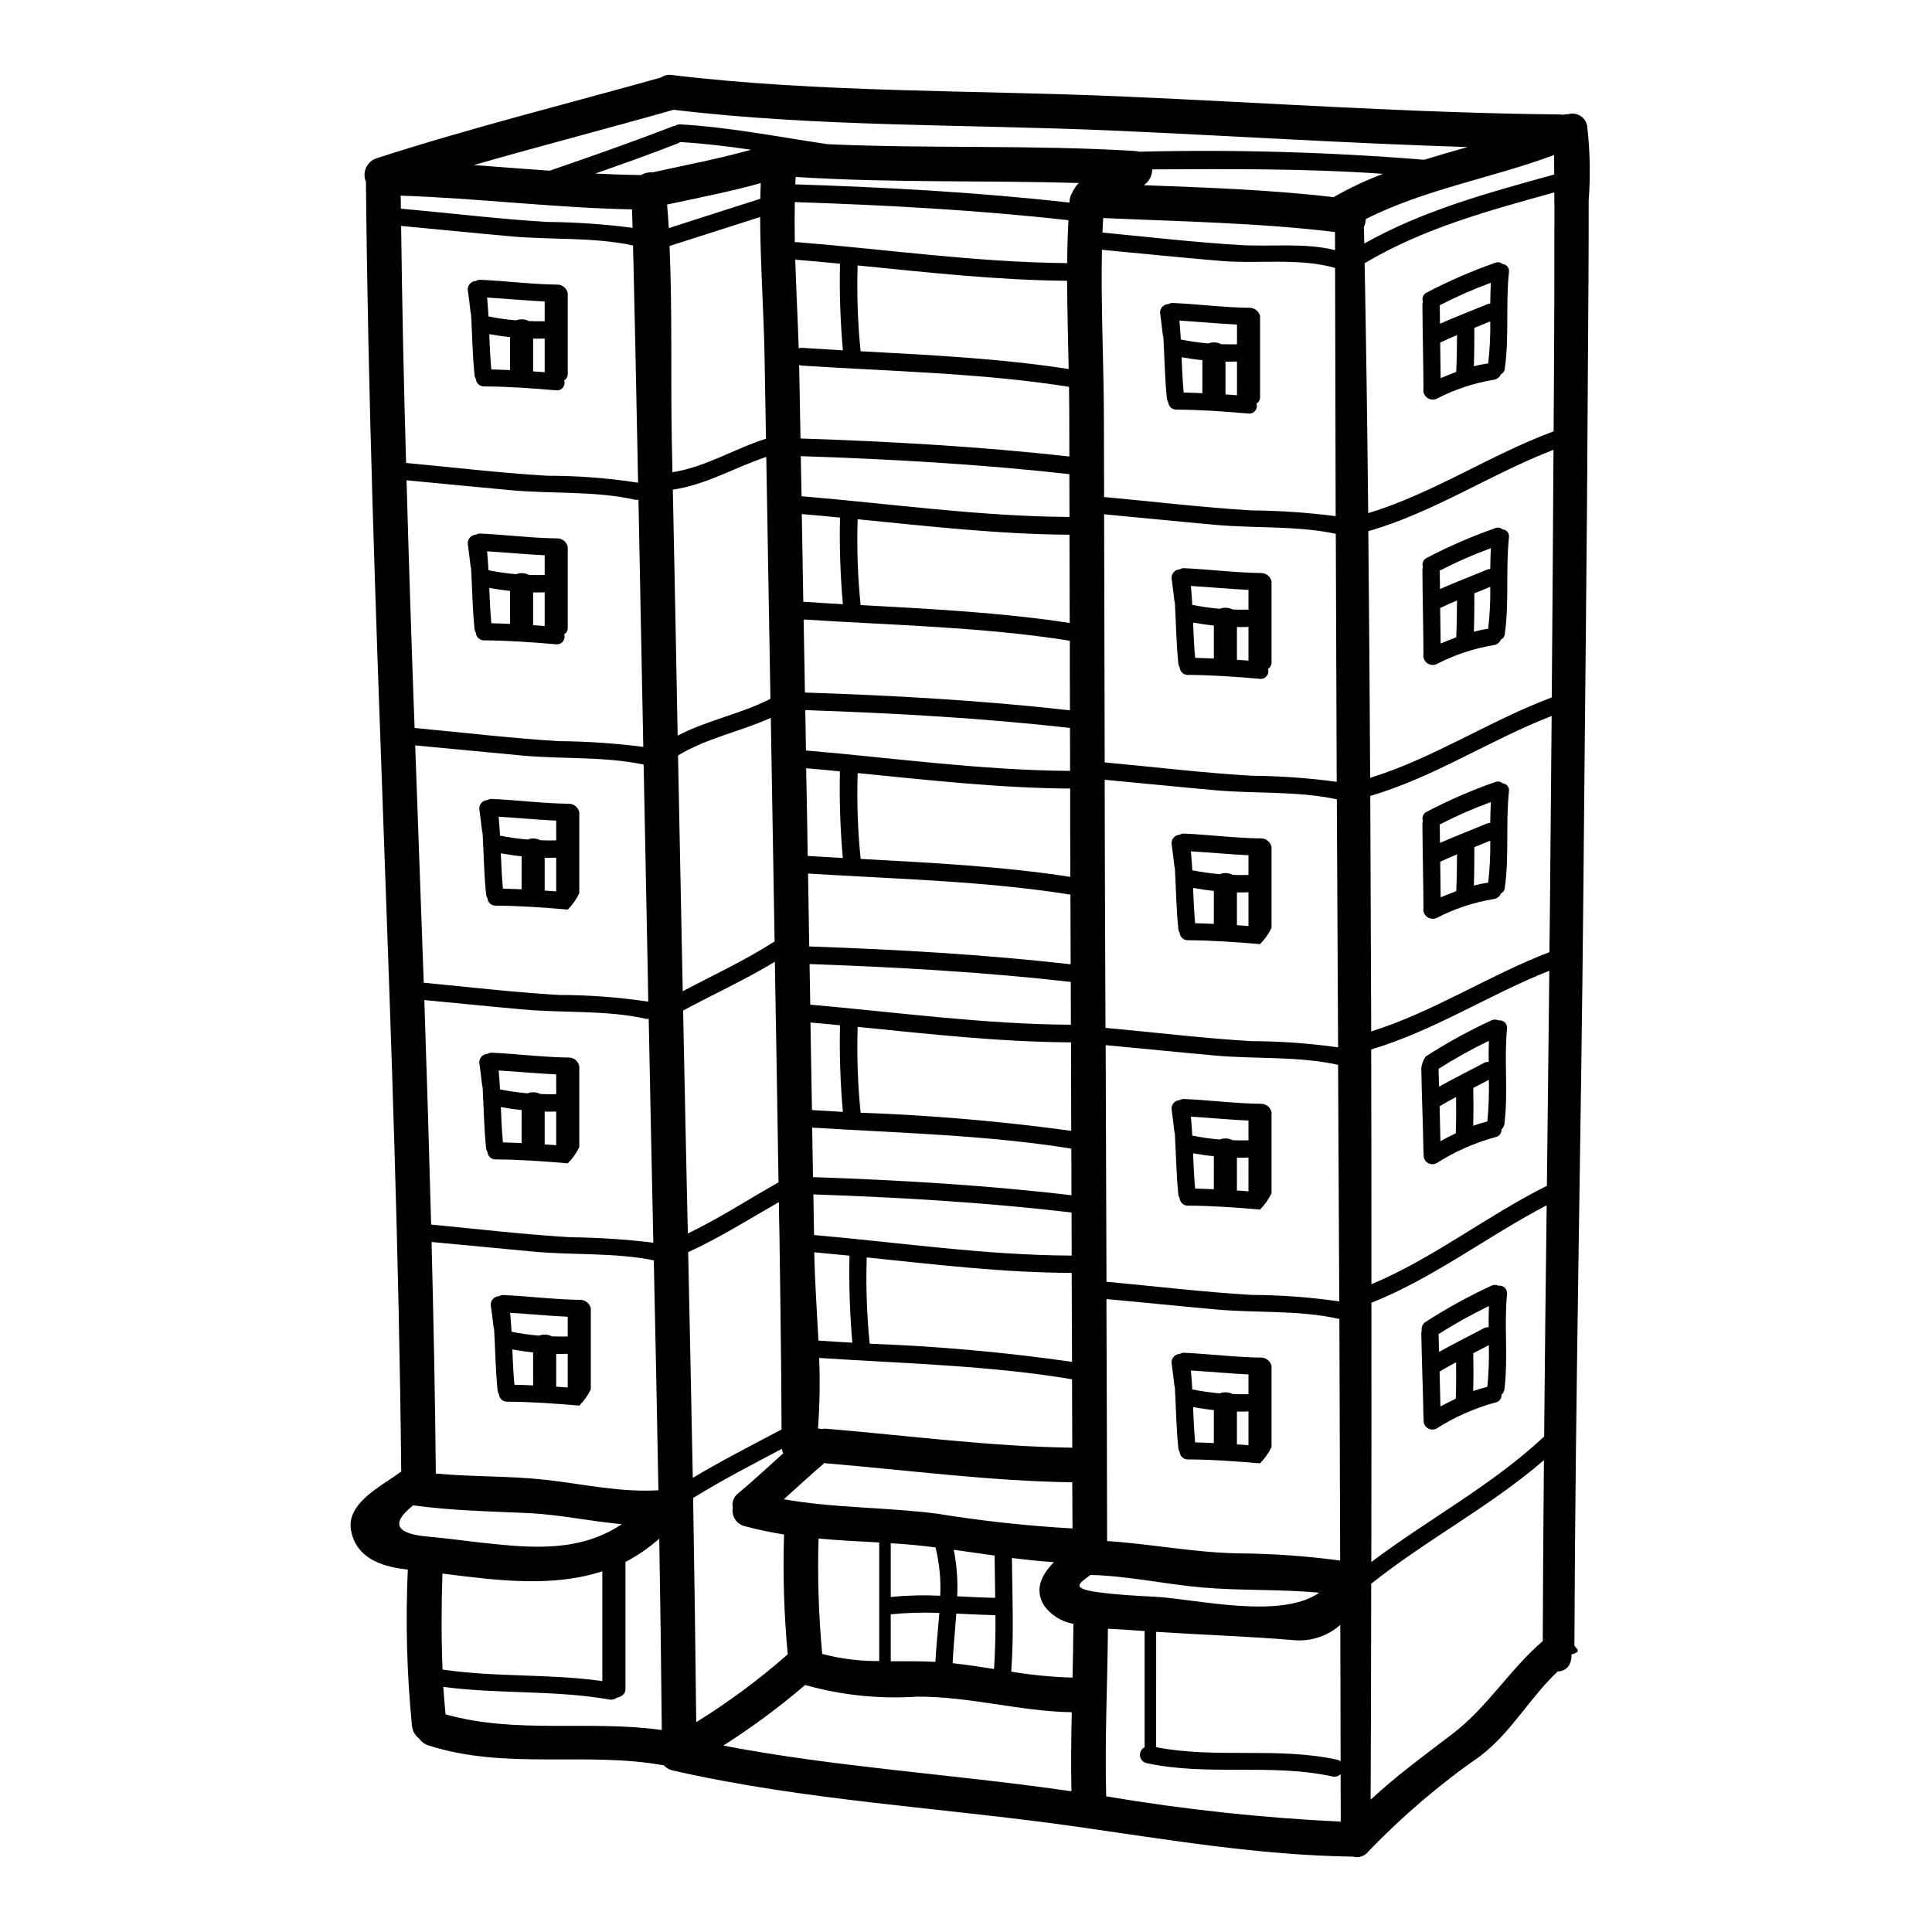 <?xml version="1.0" encoding="UTF-8"?>
<!-- The Best Svg Icon site in the world: iconSvg.co, Visit us! https://iconsvg.co -->
<svg fill="#000000" width="800px" height="800px" version="1.1" viewBox="144 144 512 512" xmlns="http://www.w3.org/2000/svg">
 <g>
  <path d="m564.62 177.44c0.758 6.547 0.891 13.152 0.395 19.723 0.027 15.164-0.121 30.332-0.215 45.527-0.211 45.434-0.789 90.922-1.18 136.34-0.609 67.023-2.141 134.01-2.387 201.04 0.277 0.762 2.293 1.574-0.762 2.363v0.09c0 2.879-1.438 4.328-3.668 4.438-7.523 7.086-12.262 16.113-20.547 22.434h-0.004c-10.691 7.422-20.617 15.895-29.629 25.285-0.957 1.23-2.562 1.758-4.066 1.344h-0.188c-24.77-0.367-48.895-4.496-73.352-7.981-35.531-5.043-71.734-6.848-106.74-14.859-0.898-0.184-1.715-0.656-2.324-1.344-20.758-3.758-41.945 1.316-62.402-5.289v-0.004c-1.004-0.293-1.867-0.934-2.449-1.801-1.09-0.797-1.789-2.019-1.926-3.367-1.359-13.762-1.727-27.609-1.102-41.426-0.066-0.023-0.141-0.035-0.211-0.031-6.82-0.734-13.453-3.027-14.832-10.336-1.348-7.184 7.981-11.711 12.566-15.102 0.23-0.176 0.477-0.332 0.734-0.461-1.129-113.95-8.285-227.88-9.352-341.84-0.52-1.195-0.508-2.551 0.027-3.738 0.535-1.188 1.547-2.094 2.785-2.5 24.855-8.043 50.203-14.34 75.371-21.402 0.816-0.578 1.824-0.82 2.812-0.672 39.262 4.723 79.902 3.977 119.4 5.688 38.617 1.68 77.387 4.406 116.04 4.769h-0.004c0.281-0.004 0.559 0.027 0.828 0.09 0.43-0.109 0.871-0.16 1.312-0.148 1.102-0.34 2.293-0.18 3.266 0.43s1.633 1.613 1.809 2.75zm-8.809 67.574c0.094-15.48 0.137-30.965 0.121-46.445 0-1.18 0-2.387-0.027-3.578-17.273 4.801-34.766 9.508-50.266 18.773 0.395 20.027 0.699 42.438 0.949 66.227 17.211-5.227 32.273-15.441 49.133-21.68zm0.062-54.762c0-1.711 0-3.457-0.031-5.168-16.359 6.086-34.43 9.113-49.902 16.973l0.004-0.004c-0.004 0.711-0.168 1.414-0.488 2.047 0.031 1.469 0.062 2.938 0.09 4.438 15.676-8.836 33.086-13.516 50.312-18.285zm-0.641 138.57c0.18-21.863 0.332-43.734 0.457-65.617-16.723 6.449-31.766 16.602-49.074 21.559 0.215 21.035 0.371 43.047 0.492 65.371 16.816-5.199 31.645-15.137 48.125-21.312zm-0.461 53.293c0.152-16.113 0.297-32.238 0.43-48.375-16.359 6.359-31.156 16.234-48.066 21.191 0.094 20.789 0.184 41.766 0.246 62.406 16.508-5.168 31.094-14.832 47.23-21.008 0.07-4.738 0.121-9.477 0.16-14.215zm-0.828 76.133c0.215-18.988 0.43-37.988 0.645-56.992-16.055 6.356-30.605 15.93-47.207 20.859 0.059 21.398 0.059 42.344 0.059 62.219 16.449-6.883 30.578-18.137 46.508-26.086zm-0.73 66.441c0.184-20.426 0.406-40.852 0.672-61.277-15.742 8.227-29.875 19.234-46.445 25.836 0.031 25.168 0 48.496-0.031 68.707 15.078-11.375 31.984-20.301 45.805-33.266zm-0.367 54.211c0.059-15.992 0.16-31.977 0.309-47.945-14.223 12.293-31.066 21.039-45.773 32.746-0.031 25.777-0.094 45.863-0.152 57.238 6.785-6.328 13.879-11.465 21.676-17.43 9.242-7.027 15.199-17.121 23.945-24.609zm-31.398-392.56c3.789-1.18 7.644-2.293 11.465-3.367-31.586-0.977-63.199-3.027-94.691-4.402-38.25-1.652-77.633-0.918-115.72-5.477-0.031 0-0.062 0.031-0.09 0.031-17.582 4.984-35.285 9.574-52.836 14.613 6.668 0.492 13.363 1.039 20.074 1.5 11.02-3.789 21.988-7.613 32.84-11.832l-0.004 0.008c0.141-0.039 0.281-0.059 0.426-0.062 0.387-0.289 0.867-0.43 1.348-0.395 13.18 0.762 26.047 3.332 39.078 5.258 27.16 1.223 54.316 0.121 81.453 1.805l-0.004 0.004c0.375 0.008 0.746 0.07 1.102 0.18 25.207-0.617 50.426 0.098 75.559 2.137zm-24.035 9.906c4.199-2.41 8.586-4.477 13.121-6.176-20.363-1.438-40.789-1.285-61.184-1.18h-0.004c0.004 1.68-0.832 3.254-2.231 4.188 16.785 0.629 33.605 1.211 50.297 3.168zm1.898 430.5c0-4.219-0.031-8.406-0.031-12.594-0.539 0.578-1.344 0.82-2.109 0.641-16.328-3.578-33.062 0-49.441-3.578-0.895-0.246-1.543-1.02-1.629-1.941-0.09-0.926 0.402-1.809 1.234-2.219v-30.664c0-0.062 0.031-0.09 0.031-0.152-1.5-0.09-3-0.184-4.496-0.309-1.496-0.121-3.301-0.18-5.258-0.305-0.125 14.797-0.859 29.594-0.461 44.426l0.004 0.004c20.566 3.465 41.32 5.703 62.156 6.695zm-0.031-15.992-0.09-36.141v0.004c-3.266 2.887-7.547 4.356-11.895 4.074-12.262-1.039-24.617-1.438-36.902-2.231l-0.004 30.566c15.867 3.086 32.133-0.152 48.02 3.328v0.004c0.312 0.074 0.609 0.207 0.871 0.398zm-0.121-53.293c-0.062-21.309-0.133-42.633-0.211-63.965l-0.004 0.004c-0.082 0.016-0.164 0.016-0.246 0-10.574-2.387-21.984-1.496-32.773-2.508-9.574-0.855-19.141-1.867-28.711-2.719 0.09 21.371 0.148 42.746 0.18 64.117 11.617 0.762 23.055 3.059 34.766 3.269 9.012 0.062 18.008 0.695 26.934 1.898 0.035-0.031 0.035-0.066 0.066-0.098zm-0.242-68.582c-0.094-20.879-0.195-41.773-0.309-62.68-10.547-2.363-21.922-1.496-32.668-2.477-9.633-0.855-19.285-1.867-28.926-2.754 0.062 20.914 0.137 41.82 0.215 62.711 12.781 1.18 25.559 2.719 38.398 3.484 7.793 0.039 15.574 0.609 23.285 1.719zm-0.309-67.324c-0.125-21.922-0.234-43.836-0.336-65.73-10.457-2.262-21.711-1.438-32.352-2.418-9.664-0.855-19.352-1.863-29.047-2.754-0.031 0-0.059-0.031-0.121-0.059 0.031 8.742 0.051 17.473 0.062 26.203 0.059 13.211 0.109 26.406 0.148 39.598 12.875 1.16 25.746 2.754 38.648 3.516v-0.004c7.691 0.027 15.375 0.578 22.996 1.648zm-0.367-70.367c-0.09-21.938-0.172-43.848-0.242-65.73-10.395-2.199-21.527-1.406-32.074-2.383-9.664-0.859-19.352-1.867-29.047-2.754l-0.277-0.09c0.031 21.953 0.082 43.898 0.152 65.828h0.121c12.902 1.18 25.805 2.754 38.738 3.516h0.004c7.566 0.062 15.125 0.602 22.625 1.613zm-0.277-70.383c-0.062-21.938-0.113-43.871-0.152-65.801-9.477-2.723-20.301-1.043-30.086-1.84-10.578-0.887-21.129-1.969-31.703-2.965-0.309 14.801 0.488 29.812 0.52 44.477 0 7.031 0.02 14.066 0.059 21.098 0.09 0 0.184-0.062 0.277-0.031 12.902 1.18 25.805 2.754 38.738 3.516h-0.004c7.477 0.062 14.938 0.574 22.352 1.527zm-0.152-70.527c0-1.574-0.031-3.207-0.031-4.797-20.391-2.449-40.91-2.781-61.426-3.699-0.062 1.281-0.152 2.566-0.184 3.852 12.109 1.16 24.219 2.566 36.387 3.301 8.406 0.52 17.027-0.676 25.254 1.344zm-47.727 356.88c10.734 0.551 33.113 6.144 43.539-1.07-10.395-0.98-20.793-0.488-31.246-1.406-9.84-0.891-19.508-3.059-29.383-3.301-3.367 2.445-5.047 3.543 1.836 4.555 5.07 0.703 10.148 0.949 15.254 1.223zm-21.316-373.18c0.27-0.578 0.676-1.082 1.184-1.469-25.008-0.762-50.082 0-75.09-1.621-0.031 0.672-0.094 1.316-0.121 1.969 24.305 0.789 48.523 2.109 72.68 4.832 0-0.152 0.027-0.309 0.027-0.461h-0.004c0.051-0.758 0.281-1.488 0.672-2.141 0.16-0.402 0.379-0.777 0.652-1.109zm-0.547 394.61c0.121-4.723 0.211-9.508 0.242-14.25h0.004c-3.133-0.543-5.934-2.285-7.797-4.859-2.66-4.465-0.52-8.266 2.629-11.496-3.731-0.242-7.43-0.641-11.133-1.098 0.094 10.055 0.551 20.074-0.18 30.113 5.367 0.898 10.793 1.43 16.234 1.59zm0-39.535c-0.031-4.066-0.031-8.133-0.062-12.23-21.801-0.309-43.418-3.211-65.156-5.016l-0.52-0.09c-3.637 3.117-7.184 6.387-10.762 9.602 13.453 2.387 27.242 2.078 40.816 3.852v0.004c11.82 1.914 23.73 3.211 35.684 3.879zm-0.062-21.402c-0.031-6.023-0.031-12.074-0.059-18.129-21.742-3.668-44.977-4.188-67.023-5.656 0.266 6.238 0.164 12.484-0.305 18.711 0.328 0.008 0.656 0.051 0.98 0.121 0.41-0.082 0.832-0.105 1.25-0.062 21.711 1.809 43.328 4.711 65.156 5.016zm-0.059-22.746-0.094-23.574c-18.191-0.062-36.23-2.234-54.316-4.098-0.246 7.633 0.02 15.273 0.785 22.867 17.949 0.656 35.848 2.258 53.625 4.805zm-0.094-28.16c0-3.789-0.027-7.613-0.027-11.414-22.75-2.691-45.559-4.008-68.43-4.801 0.062 3.578 0.121 7.188 0.184 10.766 22.746 1.988 45.379 5.356 68.273 5.449zm-0.066-15.992c0-4.129 0-8.227-0.031-12.355-22.32-3.606-46.016-4.156-68.672-5.566 0.09 4.371 0.148 8.746 0.211 13.117 22.906 0.797 45.75 2.113 68.492 4.805zm0 157.95c-0.152-6.969-0.062-13.973 0.09-20.945-13.852-0.242-27.184-4.219-41.031-4.129h-0.004c-9.977 0.668-19.996-0.375-29.625-3.086-6.844 5.852-14.086 11.215-21.68 16.055 29.656 5.688 59.988 7.523 89.863 11.773 0.812 0.121 1.598 0.211 2.387 0.332zm-0.055-175.02c-0.031-7.828-0.031-15.625-0.059-23.449-18.961-0.094-37.73-2.231-56.535-4.098h-0.004c-0.238 7.59 0.023 15.188 0.789 22.746 18.668 0.668 37.297 2.269 55.809 4.801zm-0.09-28.129c0-3.789-0.031-7.555-0.031-11.344-23.023-2.598-46.105-3.914-69.223-4.723 0.059 3.578 0.121 7.184 0.184 10.762 23.02 2.008 45.922 5.191 69.066 5.312zm-0.062-16.02c-0.027-6.148-0.027-12.293-0.059-18.441-22.598-3.637-46.656-4.156-69.531-5.594 0.121 6.449 0.211 12.871 0.309 19.32 23.172 0.805 46.266 2.121 69.277 4.723zm-0.094-23.156v-2.676c-0.031-6.91-0.043-13.816-0.031-20.727-18.867-0.121-37.578-2.262-56.32-4.098-0.238 7.59 0.023 15.188 0.789 22.746 18.57 1.012 37.461 1.953 55.562 4.754zm-0.059-28.098c0-3.789 0-7.582-0.031-11.375-23.301-2.629-46.688-3.914-70.141-4.723 0.059 3.543 0.121 7.125 0.18 10.703 23.332 2.004 46.539 5.254 69.992 5.41zm-0.035-16.039c-0.031-6.148-0.031-12.293-0.031-18.438-22.961-3.672-47.363-4.129-70.539-5.629 0.121 6.449 0.211 12.902 0.336 19.352 23.484 0.773 46.91 2.086 70.234 4.715zm-0.062-23.148c0-7.797-0.02-15.594-0.059-23.387-18.805-0.121-37.457-2.262-56.141-4.098-0.238 7.594 0.023 15.191 0.789 22.746 18.508 1.012 37.344 1.961 55.414 4.742zm-0.059-28.098c0-3.758-0.031-7.551-0.031-11.344-23.668-2.66-47.395-3.977-71.18-4.769 0.059 3.543 0.148 7.086 0.211 10.629 23.672 1.969 47.215 5.363 71.004 5.484zm-0.031-16.02c0-4.219-0.031-8.41-0.031-12.629 0-1.926-0.031-3.883-0.059-5.836-23.059-3.668-47.578-4.098-70.848-5.629h-0.004c-0.23-0.039-0.453-0.102-0.672-0.184 0.031 0.949 0.059 1.895 0.059 2.809 0.094 5.566 0.215 11.133 0.309 16.695 23.824 0.801 47.555 2.113 71.25 4.785zm-0.184-23.18c-0.152-7.766-0.367-15.59-0.426-23.387-18.594-0.152-37.031-2.231-55.496-4.066h-0.004c-0.238 7.594 0.023 15.191 0.789 22.746 18.418 0.98 37.164 1.922 55.137 4.707zm-0.395-28.066c0.031-3.789 0.121-7.582 0.34-11.375-24.098-2.688-48.277-4.004-72.523-4.797-0.062 3.543-0.062 7.086 0 10.672l-0.004-0.004c0.156-0.047 0.32-0.07 0.488-0.062 23.91 1.93 47.695 5.356 71.699 5.566zm-19.387 372.57c0.309-4.723 0.43-9.508 0.371-14.25-3.457-0.094-6.91-0.277-10.367-0.43-0.309 4.371-0.762 8.773-0.977 13.145 3.695 0.402 7.336 0.953 10.973 1.535zm0.309-18.867c-0.062-3.731-0.121-7.477-0.152-11.191-3.609-0.492-7.215-1.043-10.824-1.531l-0.004 0.004c0.809 4.055 1.117 8.195 0.918 12.324 3.367 0.18 6.695 0.336 10.062 0.398zm-14.562-0.551-0.004 0.004c0.211-4.309-0.211-8.625-1.25-12.812-3.457-0.43-6.941-0.789-10.426-1.008l-1.438-0.094v14.25-0.004c4.359-0.43 8.746-0.543 13.121-0.332zm-0.242 4.555h-0.004c-4.293-0.164-8.594-0.043-12.871 0.371v12.441c3.914 0 7.871-0.031 11.832 0.152 0.23-4.309 0.711-8.621 1.047-12.965zm-15.926 12.766v-31.43c-5.41-0.309-10.762-0.551-16.082-1.039-0.305 10.203 0.023 20.414 0.977 30.578 4.93 1.293 10.008 1.93 15.105 1.891zm-7.125-84.387c-0.668-7.664-0.922-15.359-0.762-23.055-3.09-0.309-6.207-0.609-9.328-0.887 0.125 7.523 0.703 15.441 1.102 23.387 2.969 0.203 5.961 0.418 8.988 0.57zm-13.422-263.64c3.606 0.242 7.246 0.461 10.914 0.672-0.68-7.633-0.938-15.301-0.762-22.965-3.82-0.367-7.644-0.73-11.496-1.039-0.129-0.023-0.25-0.066-0.367-0.121 0.242 7.871 0.672 15.777 0.918 23.574 0.258-0.074 0.523-0.117 0.793-0.121zm1.574 134.66 9.324 0.551v-0.004c-0.684-7.633-0.938-15.301-0.762-22.961-3-0.309-5.965-0.578-8.957-0.828 0.09 4.219 0.152 8.41 0.242 12.629 0.074 3.516 0.105 7.062 0.168 10.609zm1.148 67.344c2.719 0.152 5.445 0.336 8.195 0.488l-0.004-0.004c-0.68-7.633-0.938-15.297-0.762-22.961-2.602-0.277-5.231-0.488-7.828-0.73 0.121 7.719 0.273 15.453 0.398 23.207zm8.191-134.06c-0.68-7.633-0.938-15.301-0.762-22.961-3.367-0.336-6.758-0.641-10.125-0.918 0.152 7.734 0.277 15.504 0.395 23.223 3.492 0.258 6.981 0.445 10.492 0.656zm-14.613 278.3c-0.984-10.559-1.312-21.168-0.98-31.77-3.504-0.539-6.973-1.273-10.395-2.199-2.188-0.512-3.586-2.652-3.18-4.859-0.324-1.441 0.227-2.938 1.406-3.824 4.098-3.426 8.016-7.086 11.957-10.629v0.004c-0.172-0.379-0.297-0.773-0.367-1.184-7.918 4.188-15.902 8.316-23.516 13.023 0.336 19.812 0.613 39.617 0.828 59.41v0.004c8.566-5.316 16.676-11.328 24.246-17.977zm-1.652-59.59c0-0.582 0.031-1.039 0-1.254 0-3.973-0.027-7.918-0.059-11.891-0.121-12.965-0.309-25.977-0.492-38.922-0.059-2.723-0.121-5.477-0.148-8.195-7.949 4.555-15.684 9.445-24.035 13.27 0.43 19.941 0.84 39.879 1.223 59.809 7.644-4.578 15.625-8.633 23.512-12.82zm-0.789-65.496c-0.301-19.477-0.629-38.961-0.977-58.457-7.828 4.769-16.234 8.562-24.309 12.934 0.395 19.68 0.812 39.371 1.25 59.07 8.285-3.969 16.02-9.023 24.027-13.547zm-1.039-63.844c-0.242-13.145-0.43-26.293-0.672-39.438-0.121-6.606-0.211-13.211-0.336-19.812-8.074 3.637-16.973 5.348-24.586 9.965 0.395 19.387 0.785 38.77 1.16 58.156l0.094 4.328c8.16-4.328 16.566-8.184 24.332-13.199zm-1.105-64.297-1.102-64.117c-8.348 2.812-16.051 7.43-24.766 8.684 0.457 21.711 0.883 43.441 1.281 65.188 7.832-4.098 16.727-5.723 24.586-9.754zm-1.18-68.918c-0.125-7.125-0.246-14.277-0.371-21.398-0.211-12.262-1.129-24.891-1.18-37.363-8.012 2.566-15.992 5.117-24.008 7.676 0.762 17.32 0.277 34.918 0.609 52.133 0.062 2.598 0.125 5.227 0.152 7.824 8.672-1.32 16.438-6.242 24.785-8.875zm-1.5-63.594c0.031-1.379 0.059-2.781 0.121-4.16-8.164 2.293-16.531 3.887-24.828 5.688 0.152 2.078 0.34 4.156 0.461 6.238 8.062-2.606 16.16-5.184 24.234-7.769zm-2.418-12.988c-6.234-0.918-12.504-1.68-18.801-2.047h-0.031c-0.152 0.09-0.309 0.211-0.488 0.305-7.277 2.848-14.645 5.477-22.016 8.043 3.938 0.184 7.871 0.34 11.832 0.395 0.059 0 0.121 0.031 0.184 0.031s0.121-0.031 0.18-0.059l0.004-0.008c0.91-0.52 1.953-0.754 2.996-0.676 8.703-1.93 17.512-3.578 26.129-5.996zm-23.695 418.79c-0.156-16.91-0.379-33.816-0.672-50.723v-0.008c-2.719 2.422-5.727 4.496-8.957 6.176v33.754c0 1.25-1.039 1.969-2.231 2.199-0.547 0.461-1.27 0.652-1.969 0.52-14.586-2.566-29.445-1.406-44.082-3.363 0.152 2.445 0.395 4.859 0.609 7.277 18.676 5.293 38.215 1.469 57.293 4.16zm-30.922-66.328c10.059 1.102 19.844 3.394 30.027 2.781-0.371-20.301-0.777-40.613-1.223-60.938-10.273-2.078-21.312-1.348-31.738-2.293-9.055-0.828-18.105-1.742-27.16-2.566 0.52 20.469 0.949 40.906 1.133 61.363 9.668 0.918 19.328 0.582 28.961 1.652zm28.68-62.832c-0.426-19.75-0.836-39.523-1.223-59.316-0.223 0.043-0.453 0.043-0.672 0-10.578-2.387-21.984-1.5-32.773-2.508-8.688-0.762-17.32-1.652-26.02-2.477 0.672 19.84 1.273 39.672 1.801 59.5 12.324 1.18 24.617 2.629 36.969 3.363h-0.004c7.328 0.078 14.645 0.559 21.922 1.438zm-1.344-63.879c-0.031-2.363-0.09-4.723-0.121-7.086-0.363-18.559-0.73-37.141-1.102-55.738-10.395-2.199-21.555-1.41-32.102-2.387-9.477-0.859-18.961-1.836-28.438-2.691 0.762 20.949 1.52 41.91 2.262 62.895 11.953 1.133 23.879 2.539 35.863 3.242 7.91 0.008 15.812 0.594 23.637 1.766zm-1.316-67.512c-0.426-21.828-0.855-43.66-1.281-65.492-0.336 0.066-0.684 0.055-1.012-0.031-10.594-2.363-21.984-1.496-32.777-2.5-9.234-0.828-18.438-1.77-27.672-2.629 0.613 21.891 1.324 43.773 2.137 65.645 12.754 1.18 25.5 2.723 38.281 3.488l0.004-0.004c7.465 0.066 14.918 0.574 22.32 1.527zm-1.379-70.02c-0.059-3.516-0.121-7.062-0.211-10.609-0.309-15.84-0.645-31.656-1.008-47.457-0.062-1.574-0.094-3.207-0.121-4.797-10.457-2.262-21.711-1.438-32.352-2.418-9.664-0.855-19.352-1.867-29.047-2.754v0.004c-0.016-0.016-0.035-0.027-0.059-0.031 0.262 20.945 0.699 41.891 1.316 62.836 12.473 1.16 24.977 2.66 37.484 3.394l-0.004-0.004c8.035 0 16.059 0.613 24 1.844zm-1.461-67.535c-0.062-1.574-0.094-3.18-0.152-4.769v-0.121c-20.469-0.395-40.82-2.965-61.309-3.637 0.031 1.18 0.062 2.289 0.062 3.457h0.121c12.902 1.16 25.805 2.754 38.738 3.516v-0.004c7.535 0.062 15.062 0.582 22.539 1.559zm-8.016 385.13v-29.105c-13.145 4.309-27.703 2.477-42.375 0.609-0.277 8.5-0.309 16.973 0.027 25.441 14.035 2.078 28.285 1.066 42.348 3.051zm-31.309-36.605c13.543 1.5 25.621 2.262 36.477-4.984-8.285-0.734-16.418-2.539-24.855-2.938-10.184-0.461-20.305-0.641-30.426-2.051-6.359 5.016-4.277 7.617 4.16 8.316 4.894 0.406 9.754 1.145 14.645 1.664z"/>
  <path d="m542.21 213.98c0.516 0.035 0.996 0.289 1.316 0.695 0.32 0.41 0.453 0.934 0.363 1.445-0.891 8.5 0.09 17.062-1.102 25.559-0.043 0.652-0.441 1.23-1.039 1.5-0.324 0.805-1.062 1.371-1.926 1.469-5.277 0.875-10.387 2.578-15.137 5.047-0.844 0.363-1.816 0.234-2.539-0.336-0.719-0.566-1.07-1.484-0.914-2.391v-0.027c-0.031-7.477-0.246-14.957-0.277-22.414h0.004c0.023-0.195 0.062-0.391 0.121-0.578-0.328-0.945 0.105-1.984 1.008-2.418 5.844-3.062 11.906-5.691 18.133-7.871 0.668-0.293 1.445-0.168 1.988 0.32zm-3.273 10.473c0-1.836 0.062-3.668 0.152-5.512-4.637 1.691-9.156 3.684-13.535 5.957 0.031 1.617 0.059 3.269 0.059 4.891 4.16-1.84 8.41-3.457 12.594-5.199 0.234-0.086 0.48-0.133 0.73-0.137zm0 4.723c-1.406 0.582-2.809 1.16-4.219 1.711 0 2.445 0 6.418-0.121 10.184h-0.004c1.246-0.336 2.512-0.59 3.793-0.766 0.426-3.684 0.609-7.391 0.551-11.098zm-9.02 13.383c0.152-3.059 0.18-7.34 0.211-9.754-1.5 0.609-2.996 1.281-4.465 1.988 0.059 3.148 0.09 6.266 0.121 9.414 1.383-0.574 2.758-1.125 4.133-1.648z"/>
  <path d="m542.21 284.3c0.516 0.035 0.996 0.289 1.316 0.695 0.32 0.41 0.453 0.934 0.363 1.445-0.891 8.5 0.09 17.062-1.102 25.559-0.043 0.652-0.441 1.23-1.039 1.5-0.324 0.809-1.062 1.371-1.926 1.469-5.277 0.875-10.387 2.578-15.137 5.047-0.844 0.363-1.816 0.234-2.539-0.332-0.719-0.57-1.07-1.488-0.914-2.391v-0.035c-0.031-7.457-0.246-14.957-0.277-22.41h0.004c0.023-0.195 0.062-0.391 0.121-0.578-0.328-0.945 0.105-1.984 1.008-2.418 5.844-3.062 11.906-5.691 18.133-7.871 0.668-0.293 1.445-0.168 1.988 0.32zm-3.273 10.488c0-1.836 0.062-3.668 0.152-5.512-4.633 1.691-9.156 3.672-13.535 5.938 0.031 1.621 0.059 3.273 0.059 4.891 4.16-1.836 8.41-3.453 12.594-5.195 0.234-0.082 0.48-0.121 0.73-0.121zm0 4.723c-1.406 0.578-2.809 1.18-4.219 1.711 0 2.445 0 6.418-0.121 10.184h-0.004c1.246-0.34 2.512-0.605 3.793-0.785 0.426-3.684 0.609-7.387 0.551-11.094zm-9.02 13.379c0.152-3.059 0.18-7.34 0.211-9.758-1.5 0.613-2.996 1.285-4.465 1.988 0.059 3.148 0.09 6.269 0.121 9.418 1.383-0.582 2.758-1.133 4.133-1.648z"/>
  <path d="m542.21 351.59c0.516 0.035 0.996 0.289 1.316 0.695 0.32 0.41 0.453 0.934 0.363 1.445-0.891 8.5 0.09 17.062-1.102 25.559v0.004c-0.043 0.652-0.441 1.227-1.039 1.496-0.324 0.809-1.062 1.371-1.926 1.469-5.277 0.871-10.387 2.57-15.137 5.031-0.844 0.363-1.816 0.234-2.539-0.332-0.719-0.57-1.07-1.488-0.914-2.391v-0.031c-0.031-7.477-0.246-14.957-0.277-22.41l0.004-0.004c0.023-0.195 0.062-0.391 0.121-0.578-0.328-0.945 0.105-1.984 1.008-2.418 5.844-3.059 11.906-5.691 18.133-7.871 0.672-0.285 1.449-0.156 1.988 0.336zm-3.273 10.473c0-1.836 0.062-3.668 0.152-5.512v0.004c-4.633 1.688-9.156 3.672-13.535 5.938 0.031 1.617 0.059 3.269 0.059 4.887 4.16-1.836 8.41-3.453 12.594-5.195 0.234-0.078 0.48-0.121 0.73-0.121zm0 4.723c-1.406 0.578-2.809 1.18-4.219 1.711 0 2.445 0 6.418-0.121 10.184h-0.004c1.246-0.34 2.512-0.602 3.793-0.785 0.426-3.684 0.609-7.387 0.551-11.094zm-9.016 13.383c0.152-3.059 0.18-7.34 0.211-9.758-1.5 0.613-2.996 1.285-4.465 1.969 0.059 3.148 0.09 6.269 0.121 9.418 1.379-0.57 2.754-1.113 4.129-1.633z"/>
  <path d="m541.14 484.73c0.609-0.09 1.223 0.113 1.66 0.547 0.438 0.43 0.648 1.043 0.57 1.652-0.789 8.379 0.336 16.785-0.672 25.164-0.059 0.59-0.34 1.137-0.789 1.531 0.074 1-0.629 1.887-1.621 2.047-5.516 1.508-10.773 3.836-15.594 6.91-0.789 0.418-1.746 0.348-2.469-0.18-0.723-0.527-1.078-1.418-0.926-2.297-0.031-0.086-0.051-0.18-0.059-0.273-0.125-7.523-0.461-15.016-0.582-22.508 0.008-0.23 0.051-0.457 0.121-0.672-0.164-0.906 0.234-1.824 1.008-2.324 5.562-3.586 11.367-6.785 17.371-9.566 0.621-0.316 1.352-0.328 1.98-0.031zm-2.969 26.766v-0.004c0.344-3.66 0.477-7.34 0.395-11.02-1.375 0.734-2.754 1.441-4.129 2.141 0.062 3.367 0.062 6.691-0.027 10.027 1.223-0.426 2.481-0.793 3.762-1.129zm0.34-15.781c0-1.867 0-3.727 0.059-5.594-4.582 2.219-9.035 4.699-13.332 7.426 0.031 1.574 0.09 3.148 0.121 4.723 3.938-2.203 7.949-4.191 11.926-6.297 0.379-0.191 0.805-0.273 1.227-0.238zm-8.715 18.93c0.121-3.211 0.121-6.418 0.09-9.633-1.469 0.789-2.938 1.574-4.371 2.477 0.09 3.059 0.152 6.144 0.211 9.234 1.348-0.715 2.691-1.398 4.07-2.059z"/>
  <path d="m541.14 414.41c0.609-0.09 1.223 0.113 1.66 0.543 0.438 0.434 0.648 1.047 0.57 1.656-0.789 8.379 0.336 16.785-0.672 25.164v-0.004c-0.059 0.594-0.34 1.141-0.789 1.531 0.074 1-0.629 1.891-1.621 2.047-5.516 1.512-10.77 3.84-15.594 6.914-0.789 0.414-1.746 0.348-2.469-0.18-0.723-0.527-1.078-1.418-0.926-2.297-0.031-0.09-0.051-0.18-0.059-0.277-0.125-7.523-0.461-15.012-0.582-22.508v0.004c0.145-1.07 0.531-2.098 1.129-2.996 5.562-3.586 11.367-6.785 17.371-9.566 0.621-0.316 1.352-0.328 1.98-0.031zm-2.969 26.785v-0.004c0.344-3.66 0.477-7.34 0.395-11.02-1.375 0.73-2.754 1.438-4.129 2.137 0.062 3.367 0.062 6.691-0.027 10.027 1.223-0.438 2.481-0.809 3.762-1.145zm0.34-15.781c0-1.863 0-3.727 0.059-5.594-4.582 2.219-9.035 4.699-13.332 7.43 0.031 1.574 0.09 3.148 0.121 4.723 3.938-2.199 7.949-4.188 11.926-6.297 0.375-0.199 0.801-0.289 1.227-0.262zm-8.715 18.93c0.121-3.211 0.121-6.418 0.09-9.633-1.469 0.789-2.938 1.574-4.371 2.477 0.09 3.059 0.152 6.148 0.211 9.234 1.348-0.734 2.691-1.438 4.07-2.082z"/>
  <path d="m480.97 506.07v21.402c-0.766 1.609-1.801 3.07-3.059 4.332-6.359-0.551-12.723-1.012-19.109-1.039-1.133 0.035-2.094-0.836-2.172-1.969-0.207-0.324-0.332-0.691-0.363-1.07-0.551-5.352-0.609-10.734-0.918-16.113-0.031-0.152-0.09-0.277-0.121-0.43-0.242-2.047-0.488-4.098-0.762-6.113h-0.004c-0.004-1.215 0.953-2.215 2.168-2.262 0.355-0.215 0.766-0.32 1.184-0.309 6.875 0.309 13.727 1.223 20.637 1.281l-0.004 0.004c1.262 0.121 2.293 1.051 2.539 2.293zm-6.117 20.91 0.004-8.926c-1.008 0.031-2.047 0.062-3.059 0.031v8.684c1.02 0.062 2.051 0.152 3.059 0.211zm0-13.512 0.004-5.231c-5.074-0.246-10.152-0.734-15.258-1.043 0.152 1.684 0.277 3.332 0.367 5.016 2.402 0.484 4.832 0.832 7.277 1.043 1.113-0.434 2.359-0.367 3.422 0.18 1.363 0.066 2.785 0.066 4.191 0.035zm-9.172 12.965 0.004-8.75c-1.836-0.184-3.668-0.461-5.512-0.789 0.125 3.117 0.277 6.266 0.551 9.355 1.656 0.031 3.309 0.121 4.961 0.184z"/>
  <path d="m480.97 438.8v21.414c-0.766 1.605-1.801 3.07-3.059 4.332-6.359-0.551-12.723-1.012-19.109-1.039-1.133 0.035-2.094-0.836-2.172-1.969-0.207-0.324-0.332-0.691-0.363-1.07-0.551-5.352-0.609-10.734-0.918-16.113-0.031-0.152-0.09-0.277-0.121-0.43-0.242-2.047-0.488-4.098-0.762-6.113h-0.004c-0.004-1.215 0.953-2.219 2.168-2.266 0.355-0.211 0.766-0.316 1.184-0.305 6.875 0.309 13.727 1.223 20.637 1.281h-0.004c1.262 0.121 2.293 1.055 2.539 2.297zm-6.117 20.91 0.004-8.941c-1.008 0.031-2.047 0.062-3.059 0.031v8.684c1.02 0.078 2.051 0.168 3.059 0.227zm0-13.512 0.004-5.231c-5.074-0.242-10.152-0.73-15.258-1.039 0.152 1.684 0.277 3.332 0.367 5.016 2.402 0.484 4.832 0.832 7.277 1.039 1.113-0.434 2.359-0.363 3.422 0.184 1.363 0.062 2.785 0.062 4.191 0.031zm-9.172 12.965 0.004-8.746c-1.836-0.184-3.668-0.461-5.512-0.789 0.125 3.117 0.277 6.266 0.551 9.355 1.656 0.027 3.309 0.117 4.961 0.18z"/>
  <path d="m480.97 368.48v21.402c-0.766 1.605-1.801 3.07-3.059 4.328-6.359-0.551-12.723-1.008-19.109-1.039-1.133 0.039-2.094-0.832-2.172-1.965-0.207-0.324-0.332-0.691-0.363-1.07-0.551-5.348-0.609-10.734-0.918-16.113-0.031-0.152-0.09-0.277-0.121-0.43-0.242-2.047-0.488-4.098-0.762-6.113h-0.004c-0.004-1.219 0.953-2.219 2.168-2.266 0.355-0.211 0.766-0.32 1.184-0.305 6.875 0.309 13.727 1.223 20.637 1.281h-0.004c1.262 0.121 2.293 1.055 2.539 2.297zm-6.117 20.914 0.004-8.93c-1.008 0.031-2.047 0.062-3.059 0.031v8.684c1.02 0.062 2.051 0.152 3.059 0.215zm0-13.516 0.004-5.227c-5.074-0.246-10.152-0.734-15.258-1.039 0.152 1.68 0.277 3.328 0.367 5.016 2.402 0.48 4.832 0.828 7.277 1.039 1.113-0.438 2.359-0.371 3.422 0.18 1.363 0.062 2.785 0.062 4.191 0.031zm-9.172 12.965 0.004-8.746c-1.836-0.184-3.668-0.461-5.512-0.789 0.125 3.117 0.277 6.269 0.551 9.355 1.656 0.027 3.309 0.117 4.961 0.18z"/>
  <path d="m480.97 298.15v21.406c0.012 0.699-0.348 1.352-0.945 1.711 0.215 0.648 0.09 1.359-0.34 1.891-0.426 0.531-1.094 0.812-1.773 0.738-6.359-0.551-12.723-1.008-19.109-1.039-1.141 0.039-2.106-0.844-2.172-1.988-0.207-0.32-0.332-0.688-0.363-1.07-0.551-5.348-0.609-10.734-0.918-16.113-0.031-0.152-0.09-0.277-0.121-0.426-0.242-2.051-0.488-4.098-0.762-6.117l-0.004 0.004c-0.004-1.215 0.957-2.215 2.168-2.266 0.355-0.211 0.766-0.32 1.184-0.305 6.875 0.309 13.727 1.223 20.637 1.285h-0.004c1.262 0.117 2.297 1.051 2.539 2.289zm-6.117 20.914 0.004-8.926c-1.008 0.031-2.047 0.062-3.059 0.031v8.684c1.02 0.062 2.051 0.152 3.059 0.215zm0-13.516 0.004-5.223c-5.074-0.242-10.152-0.734-15.258-1.039 0.152 1.68 0.277 3.328 0.367 5.016v-0.004c2.402 0.484 4.832 0.828 7.277 1.039 1.113-0.43 2.359-0.363 3.422 0.184 1.363 0.062 2.785 0.062 4.191 0.031zm-9.168 12.973v-8.75c-1.836-0.18-3.668-0.457-5.512-0.789 0.125 3.121 0.277 6.269 0.551 9.355 1.656 0.027 3.309 0.117 4.961 0.184z"/>
  <path d="m477.93 227.83v21.422c0.012 0.699-0.348 1.348-0.945 1.711 0.215 0.648 0.09 1.359-0.34 1.891-0.426 0.531-1.094 0.812-1.77 0.738-6.359-0.551-12.719-1.008-19.109-1.039-1.137 0.039-2.098-0.832-2.172-1.969-0.207-0.32-0.332-0.688-0.367-1.07-0.551-5.348-0.609-10.73-0.918-16.113-0.031-0.148-0.09-0.273-0.121-0.426-0.242-2.051-0.488-4.098-0.762-6.117h-0.004c-0.004-1.215 0.957-2.215 2.172-2.262 0.359-0.211 0.77-0.316 1.184-0.305 6.879 0.305 13.73 1.219 20.637 1.281v0.004c1.258 0.121 2.289 1.051 2.539 2.289zm-6.117 20.914 0.004-8.938c-1.008 0.027-2.047 0.059-3.055 0.027v8.684c0.988 0.078 2.027 0.168 3.035 0.23zm0-13.516 0.004-5.223c-5.074-0.242-10.152-0.734-15.258-1.039 0.152 1.68 0.277 3.332 0.367 5.016v-0.004c2.402 0.484 4.832 0.832 7.277 1.039 1.113-0.43 2.363-0.363 3.426 0.188 1.355 0.059 2.762 0.059 4.168 0.027zm-9.172 12.965 0.004-8.742c-1.836-0.18-3.668-0.457-5.512-0.789 0.121 3.121 0.277 6.269 0.547 9.355 1.641 0.023 3.293 0.117 4.945 0.18z"/>
  <path d="m300.57 490.78v21.395c-0.762 1.605-1.793 3.07-3.055 4.328-6.359-0.551-12.723-1.012-19.113-1.039-1.133 0.035-2.094-0.836-2.168-1.969-0.207-0.32-0.332-0.688-0.367-1.07-0.551-5.352-0.613-10.734-0.918-16.113-0.031-0.152-0.094-0.277-0.121-0.43-0.246-2.047-0.492-4.098-0.789-6.113h0.004c-0.004-1.215 0.957-2.215 2.172-2.262 0.355-0.215 0.766-0.32 1.18-0.309 6.879 0.309 13.73 1.223 20.641 1.281v0.004c1.258 0.121 2.289 1.055 2.535 2.293zm-6.113 20.91v-8.922c-1.012 0.031-2.051 0.062-3.059 0.031v8.684c1.008 0.059 2.047 0.152 3.059 0.211zm0-13.512v-5.227c-5.078-0.242-10.152-0.73-15.262-1.039 0.152 1.684 0.277 3.332 0.371 5.016v-0.004c2.406 0.488 4.836 0.832 7.281 1.039 1.113-0.43 2.359-0.363 3.422 0.188 1.375 0.062 2.781 0.062 4.188 0.031zm-9.176 12.965 0.004-8.742c-1.836-0.184-3.668-0.461-5.512-0.789 0.121 3.117 0.277 6.266 0.551 9.355 1.656 0.023 3.309 0.117 4.961 0.18z"/>
  <path d="m297.52 426.57v21.398c-0.766 1.609-1.801 3.074-3.059 4.332-6.359-0.547-12.723-1.008-19.109-1.039-1.145 0.039-2.109-0.844-2.172-1.988-0.207-0.32-0.332-0.688-0.367-1.066-0.551-5.352-0.609-10.734-0.918-16.113-0.031-0.152-0.09-0.277-0.121-0.43-0.242-2.051-0.488-4.098-0.762-6.117-0.004-1.215 0.953-2.215 2.168-2.262 0.352-0.207 0.754-0.312 1.16-0.305 6.879 0.305 13.73 1.223 20.641 1.281v0.004c1.262 0.121 2.289 1.055 2.539 2.293zm-6.117 20.91v-8.914c-1.008 0.031-2.047 0.059-3.059 0.031v8.684c1.012 0.047 2.051 0.141 3.059 0.203zm0-13.512v-5.242c-5.078-0.242-10.152-0.73-15.258-1.039 0.148 1.68 0.277 3.332 0.367 5.016h0.004c2.402 0.484 4.832 0.828 7.277 1.039 1.113-0.434 2.359-0.367 3.422 0.184 1.375 0.07 2.785 0.07 4.188 0.043zm-9.172 12.961 0.004-8.754c-1.84-0.184-3.672-0.461-5.512-0.789 0.121 3.117 0.277 6.266 0.551 9.355 1.656 0.035 3.305 0.129 4.961 0.188z"/>
  <path d="m297.52 359.31v21.402c-0.766 1.609-1.801 3.07-3.059 4.332-6.359-0.547-12.723-1.008-19.109-1.039-1.145 0.035-2.109-0.848-2.172-1.988-0.207-0.32-0.332-0.688-0.367-1.066-0.551-5.352-0.609-10.734-0.918-16.113-0.031-0.152-0.09-0.277-0.121-0.43-0.242-2.051-0.488-4.098-0.762-6.117-0.004-1.215 0.953-2.219 2.168-2.266 0.352-0.203 0.754-0.309 1.16-0.301 6.879 0.305 13.73 1.219 20.641 1.281 1.262 0.125 2.289 1.055 2.539 2.297zm-6.117 20.91v-8.926c-1.008 0.031-2.047 0.059-3.059 0.031v8.684c1.012 0.059 2.051 0.152 3.059 0.211zm0-13.512v-5.231c-5.078-0.242-10.152-0.73-15.258-1.039 0.148 1.68 0.277 3.332 0.367 5.016h0.004c2.402 0.48 4.832 0.828 7.277 1.039 1.113-0.434 2.359-0.367 3.422 0.184 1.375 0.059 2.785 0.059 4.188 0.031zm-9.172 12.961 0.004-8.742c-1.84-0.184-3.672-0.461-5.512-0.789 0.121 3.117 0.277 6.266 0.551 9.355 1.656 0.039 3.305 0.117 4.961 0.176z"/>
  <path d="m294.46 289v21.402c0.012 0.699-0.348 1.352-0.949 1.715 0.219 0.645 0.09 1.355-0.336 1.891-0.426 0.531-1.094 0.809-1.773 0.738-6.359-0.551-12.723-1.012-19.109-1.043-1.137 0.035-2.098-0.836-2.172-1.969-0.203-0.324-0.332-0.691-0.367-1.07-0.551-5.352-0.609-10.734-0.918-16.113-0.031-0.152-0.09-0.277-0.121-0.43-0.242-2.047-0.488-4.098-0.762-6.117-0.023-1.227 0.938-2.246 2.16-2.297 0.355-0.211 0.766-0.316 1.18-0.305 6.875 0.309 13.727 1.223 20.637 1.281 1.262 0.121 2.293 1.055 2.539 2.297zm-6.117 20.91v-8.945c-1.008 0.031-2.047 0.059-3.059 0.031v8.684c1.016 0.059 2.055 0.152 3.059 0.211zm0-13.512v-5.25c-5.074-0.242-10.152-0.73-15.258-1.039 0.152 1.68 0.277 3.332 0.367 5.016h0.004c2.402 0.48 4.832 0.828 7.277 1.039 1.113-0.434 2.359-0.363 3.422 0.184 1.375 0.059 2.785 0.059 4.188 0.031zm-9.176 12.941v-8.742c-1.836-0.184-3.668-0.461-5.512-0.789 0.121 3.117 0.277 6.266 0.551 9.355 1.664 0.027 3.316 0.117 4.961 0.176z"/>
  <path d="m294.46 221.7v21.402c0.008 0.699-0.352 1.352-0.949 1.715 0.219 0.648 0.09 1.359-0.336 1.891s-1.094 0.812-1.773 0.738c-6.359-0.551-12.723-1.012-19.109-1.043-1.137 0.039-2.098-0.832-2.172-1.969-0.203-0.32-0.332-0.688-0.367-1.07-0.551-5.352-0.609-10.734-0.918-16.113-0.031-0.152-0.09-0.277-0.121-0.43-0.242-2.047-0.488-4.098-0.762-6.117v0.004c-0.004-1.211 0.953-2.207 2.16-2.258 0.355-0.211 0.766-0.32 1.18-0.305 6.875 0.309 13.727 1.223 20.637 1.281 1.262 0.121 2.293 1.055 2.539 2.297zm-6.117 20.91v-8.902c-1.008 0.031-2.047 0.059-3.059 0.031v8.684c1.016 0.059 2.055 0.141 3.059 0.211zm0-13.512v-5.207c-5.074-0.242-10.152-0.73-15.258-1.039 0.152 1.68 0.277 3.332 0.367 5.016l0.004-0.004c2.402 0.484 4.832 0.832 7.277 1.039 1.113-0.43 2.359-0.363 3.422 0.188 1.375 0.059 2.785 0.059 4.188 0.031zm-9.176 12.984v-8.742c-1.836-0.184-3.668-0.461-5.512-0.789 0.121 3.117 0.277 6.266 0.551 9.355 1.664 0.027 3.316 0.117 4.961 0.176z"/>
 </g>
</svg>